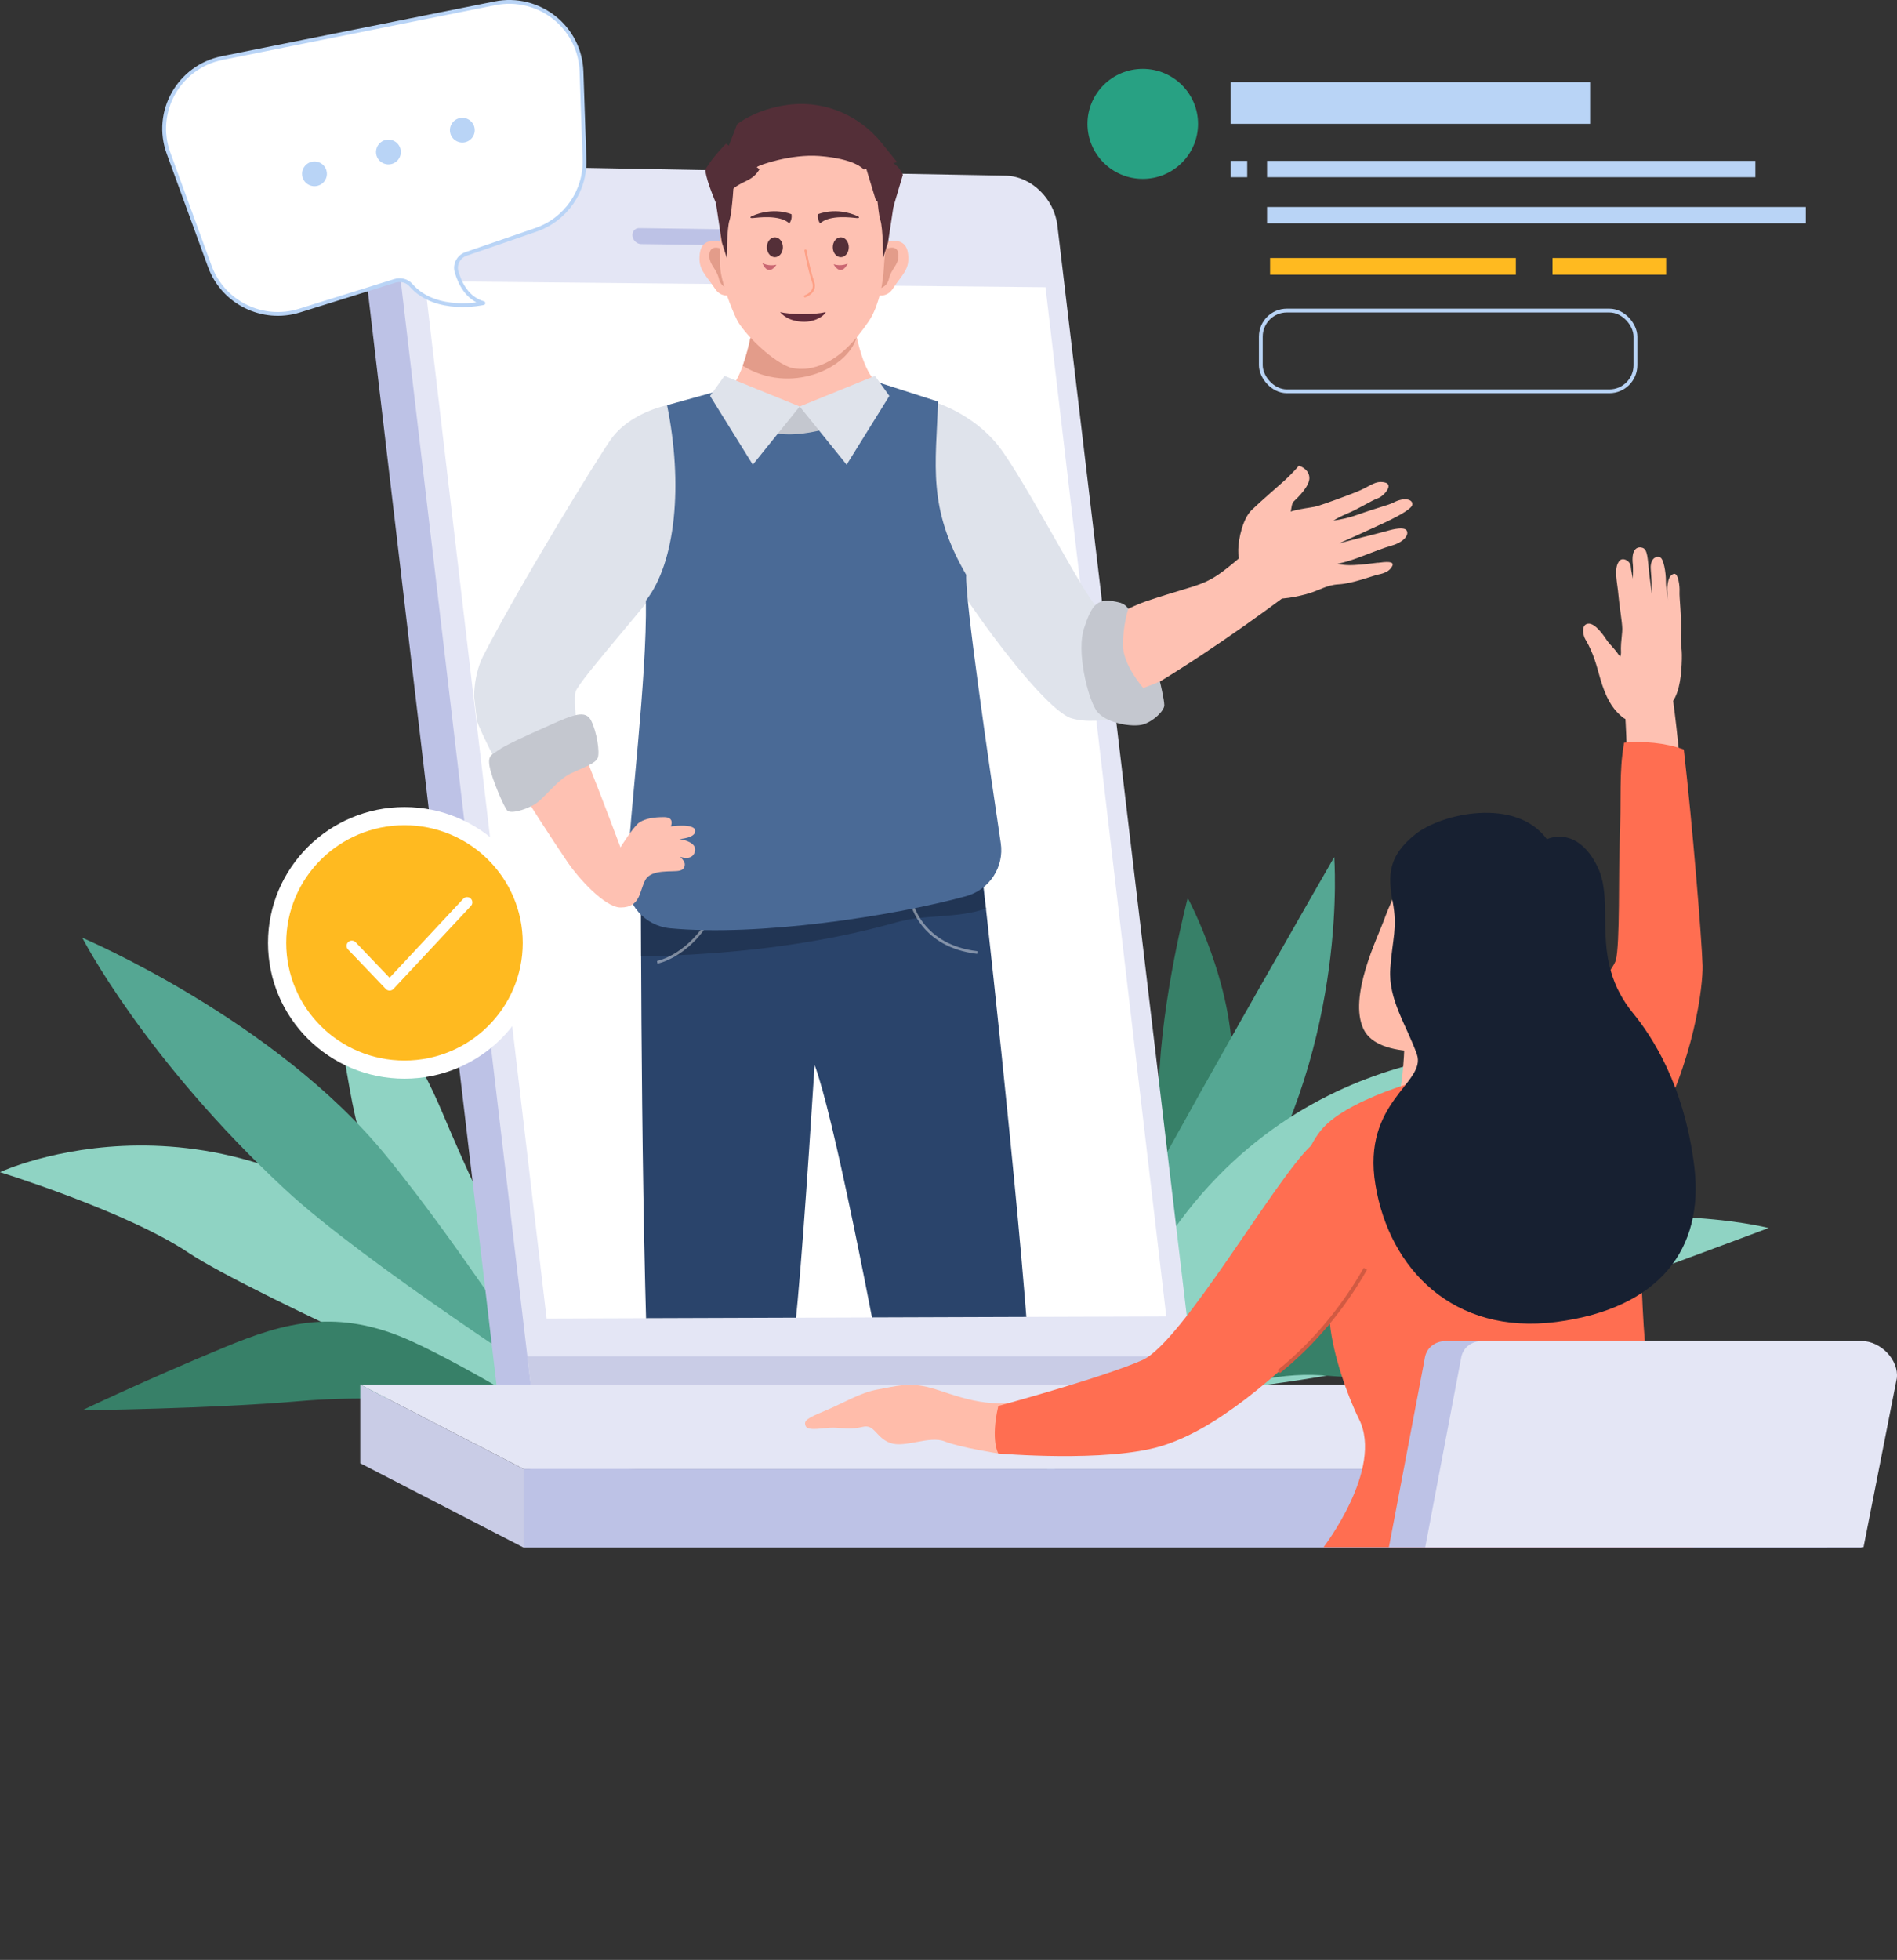 <?xml version="1.0" encoding="UTF-8"?><svg id="Layer_1" xmlns="http://www.w3.org/2000/svg" xmlns:xlink="http://www.w3.org/1999/xlink" viewBox="0 0 500 516.38"><rect x="0" y="0" width="500" height="516.38" fill="#333333" stroke="none"/><defs><style>.cls-1{fill:#e4e6f5;}.cls-2{fill:#c4c7cf;}.cls-3{fill:#5f2b3a;}.cls-4,.cls-5{fill:#fff;}.cls-6{fill:#f0886e;}.cls-7{fill:#b9d4f6;}.cls-8{fill:#bdc2e6;}.cls-9{fill:#e39c8a;}.cls-10{fill:#28a183;}.cls-11{fill:#dfe3eb;}.cls-12{fill:#542f38;}.cls-13{fill:#55a793;}.cls-14{fill:#213554;}.cls-15{fill:#2e353d;}.cls-16{fill:#378068;}.cls-17{fill:#ca6772;}.cls-18{fill:#2a446b;}.cls-19{fill:#172031;}.cls-20{fill:#8fd3c3;}.cls-21,.cls-22,.cls-23,.cls-24,.cls-25,.cls-26,.cls-27{fill:none;}.cls-5,.cls-22,.cls-24{stroke-linecap:round;stroke-linejoin:round;}.cls-5,.cls-26{stroke:#b9d4f6;}.cls-28{fill:#fec1b2;}.cls-22{stroke:#fda086;stroke-width:.57px;}.cls-29{fill:#ff6e51;}.cls-30{fill:#ffbcaa;}.cls-23{clip-path:url(#clippath-1);}.cls-31{fill:url(#linear-gradient);}.cls-32{fill:#ffba20;}.cls-24{stroke-width:2.76px;}.cls-24,.cls-27{stroke:#fff;}.cls-33{fill:#c9cce6;}.cls-25{stroke:#d15a42;}.cls-25,.cls-26,.cls-27{stroke-miterlimit:10;}.cls-34{fill:#4a6a96;}.cls-27{opacity:.42;stroke-width:.71px;}</style><clipPath id="clippath-1"><polygon class="cls-21" points="307.4 346.84 144.07 347.39 106.61 26.14 268.08 21.65 372.26 97.2 381.89 153.37 294.47 232.31 307.4 346.84"/></clipPath><linearGradient id="linear-gradient" x1="580.54" y1="73.79" x2="580.49" y2="73.81" gradientTransform="translate(17.13 595.23) rotate(-51.7)" gradientUnits="userSpaceOnUse"><stop offset="0" stop-color="#fff" stop-opacity="0"/><stop offset="1" stop-color="#e0bad1"/></linearGradient></defs><path class="cls-13" d="m147.28,292.88s-27.65,26.89-.27,74.04c6.76,11.64,12.06,21.34,12.06,21.34,0,0,3.16-19.63-2.97-32.31-6.13-12.68-7.23-21.45-9.05-31.01-2.36-12.39.23-32.06.23-32.06Z"/><path class="cls-20" d="m161.56,375.27s-56-13.76-69.33-88.02c-3.86-21.5-7.5-45.86-7.5-45.86,0,0,21.06,26.15,31.75,51.48,25.97,61.56,45.08,82.39,45.08,82.39Z"/><path class="cls-20" d="m0,308.83s58.76-27.38,114.63,25.99c16.38,15.64,30.26,41.07,30.26,41.07,0,0-78.29-34.55-95.23-45.85-16.37-10.92-49.67-21.21-49.67-21.21Z"/><path class="cls-16" d="m147.76,375.35c-7.98-4.42-41.42-8.58-68.89-6.19-23.13,2.02-57.17,2.4-57.17,2.4,0,0,15.94-7.67,37.37-16.55,15.65-6.48,29.82-10.66,49.68-1.51,16.13,7.43,39,21.85,39,21.85Z"/><path class="cls-13" d="m75.28,313.5c-37.3-34.63-53.58-66.42-53.58-66.42,0,0,50.74,21.53,79.95,57.27,23.02,28.17,41,59.34,46.39,61.9,0,0-51.99-33.47-72.76-52.75Z"/><path class="cls-20" d="m385.36,330.34c41.76-16.76,80.81-6.8,80.81-6.8,0,0-56.15,21.09-85.29,31.12-30.3,10.43-61.74,10.54-65.95,13.86,0,0,47.18-28.85,70.44-38.18Z"/><path class="cls-16" d="m278.74,380.09s44.15-23.47,46.06-98.88c.55-21.83-11.75-44.63-11.75-44.63,0,0-6.88,26.02-7.6,48.98-2.08,66.73-26.71,94.53-26.71,94.53Z"/><path class="cls-13" d="m329.06,317.05c26.41-43.42,22.6-91.23,22.6-91.23,0,0-33.9,58.8-50.48,89.57-17.23,31.99-23.21,68.2-27.69,72.12,0,0,40.87-46.28,55.57-70.46Z"/><path class="cls-20" d="m400.09,277.03s-67.14-4.4-101.29,64.75c-10.01,20.27-23.59,46.93-23.59,46.93,0,0,59.73-33.86,79.02-63.22,10.78-16.41,45.86-48.45,45.86-48.45Z"/><path class="cls-16" d="m282.52,384.24c6.73-6.14,42.42-23.59,65.57-21.9,23.15,1.68,55.08,3.88,55.08,3.88,0,0-16.21-18.51-39.13-22.21-16.74-2.7-31.49-3.49-48.68,9.98-13.96,10.95-32.85,30.25-32.85,30.25Z"/><path class="cls-8" d="m296.05,376.63l-148.95,12.04c-7.32.59-14.01-5.05-14.91-12.59L95.56,64.9c-.9-7.52,4.39-13.52,11.78-13.4l150.4,2.43c6.74.11,12.88,5.99,13.74,13.14l35.07,295.6c.86,7.17-3.83,13.42-10.51,13.96Z"/><polygon class="cls-8" points="312.67 361.34 303.63 372.75 296.91 373.24 301.78 359.19 312.67 361.34"/><polygon class="cls-8" points="109.62 44.79 98.67 54.98 101.87 83.39 114.56 58.63 109.62 44.79"/><path class="cls-1" d="m303.24,368.16l-148.24,11.63c-7.28.57-13.94-5.07-14.84-12.59L103.61,56.85c-.9-7.5,4.36-13.48,11.72-13.34l149.69,2.77c6.71.12,12.83,6,13.68,13.13l35,294.86c.86,7.15-3.81,13.37-10.46,13.89Z"/><path class="cls-33" d="m139,357.4l1.15,9.79c.9,7.53,7.55,13.17,14.84,12.59l148.24-11.63c5.65-.44,9.86-5.01,10.47-10.76h-174.7Z"/><path class="cls-8" d="m217.93,64.93l-48.94-.62c-1.12-.01-2.15-.97-2.29-2.13h0c-.14-1.16.66-2.09,1.78-2.08l48.95.68c1.09.02,2.09.95,2.22,2.1h0c.14,1.14-.63,2.06-1.73,2.05Z"/><polygon class="cls-4" points="307.4 346.84 144.07 347.39 111.93 74.08 275.57 75.68 307.4 346.84"/><g class="cls-23"><polygon class="cls-28" points="182.12 465.58 183.85 492.41 200.28 493.55 201.22 462.16 182.12 465.58"/><path class="cls-6" d="m200.75,477.95l.47-15.79-19.09,3.42.88,13.75c5.99.02,11.91-.43,17.74-1.38Z"/><polygon class="cls-28" points="249.97 447.45 260.03 493.84 278.72 496.2 273.36 438.87 249.97 447.45"/><path class="cls-6" d="m276.91,476.89l-3.55-38.02-23.38,8.59,7.47,34.44c6.71-1.02,13.25-2.54,19.47-5Z"/><path class="cls-4" d="m263.41,502.54l-9.7,5.57v7.43h66.27s2.42-4.46-6.47-7.43c-8.89-2.97-50.11-5.57-50.11-5.57Z"/><path class="cls-15" d="m256.14,491.02c7.27,0,14.55-.37,17.78-2.23,3.23-1.86,6.47-1.49,16.16,5.57s23.44,13.75,23.44,13.75h-59.8s.4-5.95,1.21-9.66c.81-3.72,1.21-7.43,1.21-7.43Z"/><path class="cls-4" d="m183.33,502.67l-8.35,4.57v9.14h33.41s2.92-8.31,0-12.46c-2.92-4.15-25.06-1.25-25.06-1.25Z"/><path class="cls-15" d="m182.49,490.12c-2.92,4.32-6.26,14.04-7.52,17.64-1.25,3.6,15.45,3.96,23.81,2.88,8.35-1.08,11.28-2.52,9.61-5.76-1.67-3.24-5.85-14.76-5.85-14.76h-20.05Z"/><path class="cls-18" d="m271.45,359.75c-2.74-42.59-12.92-132.43-12.92-132.43l-89.58,8.77s-.07,97.56,2.69,145.65c2.76,48.09,5.6,93.43,5.6,93.43,0,0,11.84,6.54,28.42-4.45,0,0,.54-98.6,3.3-116.46,1.53-9.89,3.92-44.63,5.75-73.68,9.65,25.81,38.65,196.07,38.65,196.07,0,0,11.52,2.1,24.53-8.22,0,0-4.23-74.4-6.44-108.68Z"/><path class="cls-14" d="m236.12,243.04c8.07-2.28,15.79-.95,23.75-3.65-1.04-5.19-1.34-12.06-1.34-12.06l-89.58,8.77s-.02,4.35.03,15.9c22.79-.45,45.99-2.98,67.14-8.95Z"/><path class="cls-27" d="m240.37,238.12s2.58,11.13,17.22,12.84"/><path class="cls-27" d="m173.23,253.53s9.47-1.71,15.49-14.56"/><path class="cls-28" d="m233.53,63.81s5.22-1.92,5.81,3.06c.5,4.15-1.44,5.29-4.02,9.2-1.75,2.65-4.48,1.58-4.48,1.58l2.69-13.84Z"/><path class="cls-9" d="m233.43,65.61c1.96-.75,3.6-.49,3.36,2.26-.18,2.02-1.9,3.06-2.47,5.54-.58,2.48-2.87,2.67-2.87,2.67l1.98-10.47Z"/><path class="cls-28" d="m190.25,63.81s-5.22-1.92-5.81,3.06c-.5,4.15,1.44,5.29,4.02,9.2,1.75,2.65,4.48,1.58,4.48,1.58l-2.69-13.84Z"/><path class="cls-9" d="m190.36,65.61c-1.96-.75-3.6-.49-3.36,2.26.18,2.02,1.9,3.06,2.47,5.54.58,2.48,2.87,2.67,2.87,2.67l-1.98-10.47Z"/><path class="cls-28" d="m247.5,153.7s2.95-21.43,5.64-30.96c.94-3.34-2.68-13.74-2.68-13.74,0,0-18.39-7.36-19.62-8.47-6.03-5.42-7.44-29.11-7.44-29.11h-23.2s-1.21,20.12-6.11,28.69c-1.22,2.14-20.2,10.45-20.41,9.74l.37,19.84,5.19,26.78,68.27-2.77Z"/><path class="cls-9" d="m225.8,88.84c-1.87-8.24-2.42-17.42-2.42-17.42h-23.2s-.92,15.34-4.42,24.94c12.48,7.75,27.68.82,30.03-7.52Z"/><path class="cls-28" d="m194.26,84.31c1.42,2.85,8.24,10.27,13.81,12.44,1.1.43,3.81.63,5.91.16,7.11-1.58,11.8-7.68,14.91-12.13,2.06-2.95,3.7-8.19,4.02-13.57.33-5.37,1.31-12.49,1.02-16.65-.45-6.43-5-13.57-9.91-15.19-13.36-4.4-33.87,7.96-33.92,12.47-.04,4.25-.47,12.63-.29,18.2.14,4.19,3.13,11.63,4.45,14.27Z"/><path class="cls-17" d="m223.45,69.42s-1.66.86-3.74.2c0,0,1.84,3.56,3.74-.2Z"/><path class="cls-17" d="m200.93,69.3s1.6.97,3.72.44c0,0-2.07,3.43-3.72-.44Z"/><path class="cls-3" d="m217.51,82.23c.49-.13-.55.88-.8,1.05-.33.24-.71.46-.87.54-.78.44-1.86.81-3.12.92-1.64.14-3.36-.18-4.56-.68s-1.95-1.16-2.55-1.83c2.55.64,9.01.78,11.9,0Z"/><path class="cls-12" d="m208.06,58.88s.79-1.06.56-2.43c0,0-4.71-2.12-10.63.57,0,0-.65.52.44.43,1.1-.09,7.12-.98,9.63,1.43Z"/><path class="cls-12" d="m216.15,58.88s-.79-1.06-.56-2.43c0,0,4.71-2.12,10.63.57,0,0,.65.52-.44.43-1.1-.09-7.12-.98-9.63,1.43Z"/><path class="cls-22" d="m212.3,66s.85,4.81,2.04,8.35c.91,2.71-2.16,3.72-2.16,3.72"/><path class="cls-12" d="m206.35,65.14c0,1.45-.94,2.62-2.11,2.62s-2.11-1.17-2.11-2.62.94-2.62,2.11-2.62,2.11,1.17,2.11,2.62Z"/><path class="cls-12" d="m223.72,65.14c0,1.45-.94,2.62-2.11,2.62s-2.11-1.17-2.11-2.62.94-2.62,2.11-2.62,2.11,1.17,2.11,2.62Z"/><path class="cls-12" d="m230.89,52.89l-2.95-9.7,1.96-.79c3.14-1.26,6.64.32,8.08,3.64l-2.75,9.29c-1.87-1.18-2.3-1.61-4.34-2.45Z"/><path class="cls-12" d="m200.18,44.61c-1.88,3.1-3.99,2.84-6.67,4.9-2.68,2.06-4.81,3.98-4.81,3.98,0,0-3.36-7.87-2.63-9.08,2.02-3.36,5.32-6.58,5.32-6.58l8.8,6.77Z"/><path class="cls-12" d="m191.39,40.21l2.45,2.16,5.63,1.67c.56-.57,9.07-3.5,16.45-2.94,9.36.72,11.6,3.39,11.73,3.56,0,0,0,0,0,0l.97-.21,4.59-1,3.27-.71-4.16-5.14c-5.73-7.09-14.65-11-23.75-10.08-.31.03-.61.06-.91.11-8.5,1.11-13.36,5.1-13.36,5.1l-2.91,7.49Z"/><path class="cls-12" d="m193.51,46.6s-.49,9.22-1.22,11.4c-.73,2.18-.73,9.95-.73,9.95l-1.31-4.14-1.55-10.31,4.81-6.9Z"/><path class="cls-12" d="m230.82,46.6s.49,9.22,1.22,11.4c.73,2.18.73,9.95.73,9.95l1.31-4.14,1.55-10.31-4.81-6.9Z"/><polygon class="cls-2" points="197.92 115.96 210.78 107.1 222.6 113.94 211.91 121.54 197.92 115.96"/><path class="cls-11" d="m246.23,105.91s10.27,2.94,17.11,11.8c6.84,8.86,22.7,39.71,25.54,41.84,2.84,2.12,6.42-.72,6.42-.72l7.1,28.17s-12.04,4.59-20.01,2.25c-7.97-2.35-34.23-38.51-38.42-50.41-4.82-13.66,2.25-32.93,2.25-32.93Z"/><path class="cls-11" d="m185.78,117.55c-1.25-3.45-9.95-10.79-9.95-10.79,0,0-9.83,1.92-14.83,9.02-3.86,5.49-24.13,38.53-33.64,57.04-2.8,5.45-3.1,13.85-1.2,18.31,3.71,8.69,9.34,17.62,9.34,17.62,0,0,10.12-4.48,17.26-10.52,0,0-1.76-13.13-1.05-15.97.71-2.84,20.89-25.17,26.96-34.05,6.07-8.88,9.97-22.79,7.12-30.66Z"/><path class="cls-34" d="m254.67,151.46c-10.36-17.85-7.95-29.03-7.43-45.67l-16.42-5.26c-2.26,8.71-7.69,11.68-17.35,13.41-10.48,1.88-20.14-1.46-23.42-11.13l-14.23,3.94c4.22,20.75,2.34,41.38-5.58,51.5.29,20.53-4.14,54.99-5.05,73.14-.34,6.75,4.71,12.56,11.48,13.19,23.21,2.18,58.38-3.13,77.92-8.45,6.19-1.69,10.13-7.7,9.18-14.01-3.05-20.44-9.47-64.45-9.1-70.66Z"/><path class="cls-28" d="m363.14,148.26c-2.13.28-3.59.47-6.26.62-2.67.15-4.35-.32-4.35-.32,0,0,2.56-.52,5.41-1.61,5.05-1.94,6.85-2.62,8.85-3.19,2.52-.71,4.07-2.11,4.13-3.26.09-1.52-1.79-1.43-3.81-1.01-1.05.22-2.41.69-8.06,2.08-2.5.61-6.12,1.61-6.12,1.61,0,0,2.41-1.09,5.57-2.52,2.39-1.09,5.55-2.54,6.47-2.97q7.13-3.36,7.29-4.75c.16-1.39-2.13-2.04-5.02-.51-1.21.65-4.59,1.44-9.3,3.15-2.31.84-4.55,1.31-6.49,1.58,1.03-.63,2.17-1.24,3.51-1.79,3.18-1.32,6.64-3.56,8.17-4.07,1.52-.51,4.4-3.65,1.82-4.2-2.58-.55-3.72,1.02-7.37,2.49-2.88,1.16-8.38,3.14-10.27,3.73s-7.15.75-10.01,2.8c-.31.22-4.12,2.41-4.12,2.41l-4.04,12.49s-.22,4.49,3.25,5.98c3.35,1.43,8.1.54,11.79-.42,3.69-.97,5.18-2.43,8.74-2.63,3.56-.19,8.97-2.29,10.43-2.59,1.47-.3,2.94-.84,3.61-2.21.68-1.38-1.68-1.14-3.81-.86Z"/><path class="cls-28" d="m326.36,144.93c.05-3.09,1.26-8.31,3.51-10.52,2.25-2.2,7.32-6.54,8.87-7.97,2.09-1.93,3.62-3.74,3.62-3.74,0,0,2.55.71,2.75,3.04.2,2.32-3.16,5.46-4.1,6.36-.94.9-.29,3.21-1.94,4.82-1.66,1.61,1.94,2.45.95,8.51-.76,4.65-5.9,7.72-6.65,7.32-6.53-3.54-7.05-4.71-7-7.82Z"/><path class="cls-28" d="m327.17,146.58c-9.85,8.46-9.16,6.47-25.15,11.86-3.76,1.27-8.91,4.2-14.25,6.22-.34,7.66,2.39,15.22,7.11,21.14,14-7.49,30.58-18.86,43.55-28.49-2.92-5.09-5.32-10.58-11.26-10.74Z"/><path class="cls-2" d="m295.3,158.83c-6.22-1.75-7.5.58-9.55,6.62-2.05,6.04.82,17.87,3.08,21.54,2.26,3.67,9.84,4.69,12.51,3.87,2.67-.82,5.54-3.58,5.54-5.05s-1.15-6.23-1.15-6.23l-4.39,1.7s-5.42-6.12-5.37-11.42c.04-5.3,1.42-9.47,1.42-9.47,0,0-.67-1.16-2.08-1.56Z"/><polygon class="cls-11" points="190.95 99.03 210.78 107.1 198.42 122.43 187.16 104.31 190.95 99.03"/><polygon class="cls-11" points="230.62 99.03 210.78 107.1 223.15 122.43 234.41 104.31 230.62 99.03"/><path class="cls-28" d="m133.88,202.79c6.29,10.05,10.65,16.87,15.83,24.53,2.49,3.68,9.62,11.78,13.86,11.78,5.37,0,4.91-4.43,6.56-7.31,1.66-2.89,7.12-1.95,8.97-2.4.9-.22,1.32-.65,1.4-1.58.08-.89-1.22-2.08-1.22-2.08,0,0,2.93,1.19,3.8-1.11,1.1-2.9-4.02-3.56-4.02-3.56,0,0,4.34-.22,4.18-2.22-.16-2-6.42-1.12-6.42-1.12,0,0,1.12-2.43-1.79-2.43s-4.78.4-6.35,1.29c-1.56.89-5.14,6.67-5.14,6.67,0,0-5.23-13.97-7.71-20.09-2.85-7.02-4.25-12.03-4.25-12.03l-17.71,11.66Z"/><path class="cls-2" d="m144.76,191.13c-5.77,2.56-11.84,5.32-13.38,6.51-1.54,1.19-2.91,1.16-2.33,4.34s3.78,10.7,4.65,11.57,4.26,0,6.93-1.45c2.67-1.45,6.16-6.65,9.94-8.39,3.78-1.74,6.4-2.6,6.98-4.05s-.24-6.78-1.72-9.76c-1.48-2.97-4.73-1.59-11.08,1.22Z"/></g><rect class="cls-8" x="138.01" y="387.01" width="352.68" height="20.72"/><polygon class="cls-1" points="94.95 364.79 447.62 364.79 490.69 387.01 138.01 387.01 94.95 364.79"/><polygon class="cls-33" points="138.01 407.74 94.95 385.52 94.95 364.79 138.01 387.01 138.01 407.74"/><path class="cls-31" d="m434.9,185.25s.02.08.04.22c-.05-.09-.04-.22-.04-.22Z"/><path class="cls-28" d="m440.91,184.79c1.89-2.78,2.29-7.4,2.38-11.05.09-3.65-.44-3.56-.22-7.43.19-3.41-.49-9-.39-10.43.1-1.43-.35-4.92-1.44-4.69-1.24.26-1.6,1.63-1.76,3.39-.19,2.05.56,4.62.06,7.13-.5,2.52-.77,3.72-.77,3.72,0,0,1.33-1.57,1.12-4.46-.36-5.13-.81-5.78-.8-7.77.02-2.5-.65-6.05-1.54-6.37-1.17-.43-2.33.38-2.47,2.35-.07,1.03.45,3.83.23,9.4-.09,2.46-.69,5.25-.69,5.25,0,0,1.32-2.68.92-5.95-.3-2.47-.74-5.74-.84-6.69-.45-4.16-.41-6.4-1.77-6.86-1.1-.37-3.1-.08-2.55,4.5.15,1.28-.17,6.39.08,11.16.36,6.64-1.93,8.3-1.93,8.3,0,0-2.79,9.08-3.36,10.07-.57.99,5.98,3.29,5.98,3.29l4.31,4.78s3.47,1.24,5.43-1.64Z"/><path class="cls-28" d="m432.79,166.79c-.74-2.13-.48-2.59-.78-5.85-.3-3.25-2.12-10.08-2.17-11.61-.05-1.53-2.19-2.7-3.08-1.48-1.51,2.05-.48,5.37-.17,9.1.25,2.95.97,6.82,1,8.71.03,1.89-.88,5.53.07,8.65.8,2.63.95,4.38.95,4.38l3.04,1.45,2.12-3.12-.97-10.23Z"/><path class="cls-28" d="m426.9,188.32c-2-1.9-3.63-4.37-5.14-9.61-.91-3.18-1.72-6.63-3.94-10.34-.53-.88-1.18-3.77.73-4.05,1.92-.27,4.31,3.38,5,4.41.69,1.02,1.86,1.98,3.09,3.79,1.23,1.81,3.87-1.32,7.34,3.25,2.66,3.51,2.13,10.18,1.49,10.64-5.55,4.02-6.57,3.81-8.58,1.9Z"/><path class="cls-28" d="m428.3,187.57c.56,8.36.77,17.69.35,32.21-.18,6.31.35,26.55-.6,30.48-1.09,4.5-22.47,32.44-28.09,40.81-1.9,2.82,5.33,24.39,16.44,21.38,4.75-1.29,11.77-12.92,17.49-24.83,9.93-20.71,13.2-32.39,13.04-37.44-.23-7.47-3.64-48.86-5.99-65.96-4.76-.13-9.51-.81-12.65,3.35Z"/><path class="cls-29" d="m428.07,195.67c-1.44,8.24-.63,14-1.19,26.83-.27,6.32.12,26.57-1,30.51-1.29,4.51-25.9,32.71-32.39,41.14-2.19,2.84,8.9,34.23,21.57,31.1,5.42-1.34,13.53-13.06,20.16-25.04,11.52-20.83,13.65-40.73,13.53-45.78-.16-6.37-2.67-37.37-4.95-56.97-5.02-1.8-10.5-2.22-15.72-1.79Z"/><path class="cls-30" d="m283.01,370.97c-4.05-.81-7.64-3.66-11.89-2.36-10.53,3.22-19.88-1.33-25.75-2.94-5.87-1.61-9.31-.4-13.97.4-4.66.81-9.11,3.62-13.97,5.64-4.86,2.01-5.67,2.62-5.06,4.03.61,1.41,4.86.4,7.09.4s4.66.6,7.89-.2c3.24-.81,3.44,2.82,7.29,4.23,3.85,1.41,10.32-2.01,14.37-.4,4.05,1.61,14.12,3.18,14.12,3.18l19.87-11.97Z"/><path class="cls-30" d="m367.43,292.47c4.09-8.26,2.55-33.17,2.55-33.17l27.76-.88s6.54,22.74,12.47,37.72l-42.79-3.67Z"/><path class="cls-29" d="m339.99,321.85s1.86-17.97,9.36-25.34c7.5-7.38,28.59-14.09,41.24-14.93,12.65-.84,29.52,3.36,36.27,13.42,6.75,10.07,4.6,39.87,7.13,63.36,2.53,23.49,12.27,49.28,12.27,49.28h-97.41s15.89-20.65,9.36-33.72c-3.02-6.06-6.88-16.95-7.68-25.18-2.53-26.01-10.55-26.88-10.55-26.88Z"/><path class="cls-8" d="m481.61,407.64h-115.53l9.42-49.6c.36-2.84,2.62-4.72,5.67-4.72h99.92c5.1,0,9.89,5.07,9.29,9.82l-8.77,44.5Z"/><path class="cls-1" d="m491.18,407.64h-115.53l9.42-49.6c.36-2.84,2.62-4.72,5.67-4.72h99.92c5.1,0,9.89,5.07,9.29,9.82l-8.77,44.5Z"/><path class="cls-30" d="m376.94,219.78c-4.79,6.32-9.58,15.53-12.19,22.71-1.61,4.43-9.44,20.15-5.36,28.66,4.08,8.51,23.09,5.27,23.09,5.27l15.76-16.24-1.61-25.86-19.69-14.54Z"/><path class="cls-30" d="m374.44,246.1c2.83-4.22,4.73-8.83,8.49-6.57,3.76,2.25,3.58,7.92-.1,10.72-3.68,2.8-7.11,4.98-7.11,4.98l-1.27-9.13Z"/><path class="cls-29" d="m345.57,301.85c9.36-8.64,15.83,5.14,16.96,10.34,1.13,5.19,2.66,22.14-11.98,36.54-14.64,14.41-29.85,27.79-44.37,32.24-14.52,4.45-43.05,1.98-43.05,1.98,0,0-2.11-3.39,0-12.52,0,0,27.44-7.45,37.94-12.07,10.5-4.62,35.13-47.87,44.49-56.51Z"/><path class="cls-25" d="m337.07,361.36c9.18-7.36,17.02-16.89,22.81-27.08"/><path class="cls-19" d="m407.71,221.1c-8.13-11.11-27.66-6.86-34.64-1.31-7.13,5.67-7.33,10.69-6,17.76,1.33,7.07-.06,9.54-.63,17.69-.57,8.15,4.32,14.92,7,22.51,2.68,7.59-14.57,12.37-10.91,34.45,3.66,22.08,20.48,39.62,47.7,36.09,27.21-3.53,39-19.3,36.34-40.95-2.66-21.64-11.3-34.46-16.12-40.37-11.82-14.48-4.47-28.62-9.41-38.65-5.47-11.11-13.32-7.21-13.32-7.21Z"/><path class="cls-5" d="m153.27,18.84l.79,23.15c.28,8.32-4.92,15.85-12.82,18.57l-18.4,6.34c-1.94.67-3.07,2.73-2.51,4.69.88,3.03,2.82,7.06,7.09,8.27,0,0-12.48,2.9-19.14-4.76-1.03-1.18-2.71-1.56-4.21-1.1l-25.12,7.83c-9.74,3.04-20.15-2.09-23.64-11.63l-10.89-29.83c-3.98-10.91,2.72-22.78,14.16-25.08L130.43.88c11.56-2.32,22.44,6.24,22.84,17.96Z"/><path class="cls-7" d="m123.56,37.09c1.27-.77,1.86-2.29,1.44-3.71-.25-.83-.81-1.52-1.58-1.94-.77-.41-1.65-.51-2.49-.26-.27.08-.53.19-.77.34-1.27.77-1.86,2.29-1.44,3.71.25.83.81,1.52,1.58,1.94.77.41,1.65.51,2.49.26.27-.08.53-.19.77-.34Z"/><path class="cls-7" d="m104.08,42.84c1.27-.77,1.86-2.29,1.44-3.71-.25-.83-.81-1.52-1.58-1.94-.77-.41-1.65-.51-2.49-.26-.27.08-.53.19-.77.34-1.27.77-1.86,2.29-1.44,3.71.25.83.81,1.52,1.58,1.94.77.41,1.65.51,2.49.26.27-.08.53-.19.77-.34Z"/><path class="cls-7" d="m84.59,48.59c1.27-.77,1.86-2.29,1.44-3.71-.25-.83-.81-1.52-1.58-1.94-.77-.41-1.65-.51-2.49-.26-.27.08-.53.19-.77.34-1.27.77-1.86,2.29-1.44,3.71.52,1.72,2.34,2.71,4.07,2.19.27-.08.53-.19.77-.34Z"/><ellipse class="cls-4" cx="106.61" cy="248.42" rx="35.97" ry="35.78"/><ellipse class="cls-32" cx="106.61" cy="248.42" rx="31.17" ry="31"/><polyline class="cls-24" points="92.73 249.2 102.69 259.62 123.12 237.74"/><rect class="cls-26" x="332.32" y="81.82" width="98.74" height="21.27" rx="6.87" ry="6.87"/><path class="cls-10" d="m301.2,47.13h0c-8.05,0-14.57-6.49-14.57-14.49h0c0-8,6.52-14.49,14.57-14.49h0c8.05,0,14.57,6.49,14.57,14.49h0c0,8-6.52,14.49-14.57,14.49Z"/><rect class="cls-7" x="324.36" y="42.38" width="4.37" height="4.31"/><rect class="cls-7" x="333.96" y="42.38" width="128.71" height="4.31"/><rect class="cls-7" x="333.96" y="54.54" width="142.01" height="4.31"/><rect class="cls-32" x="334.76" y="67.97" width="64.78" height="4.41"/><rect class="cls-32" x="409.2" y="67.97" width="29.95" height="4.41"/><rect class="cls-7" x="324.36" y="21.65" width="94.75" height="10.98"/></svg>